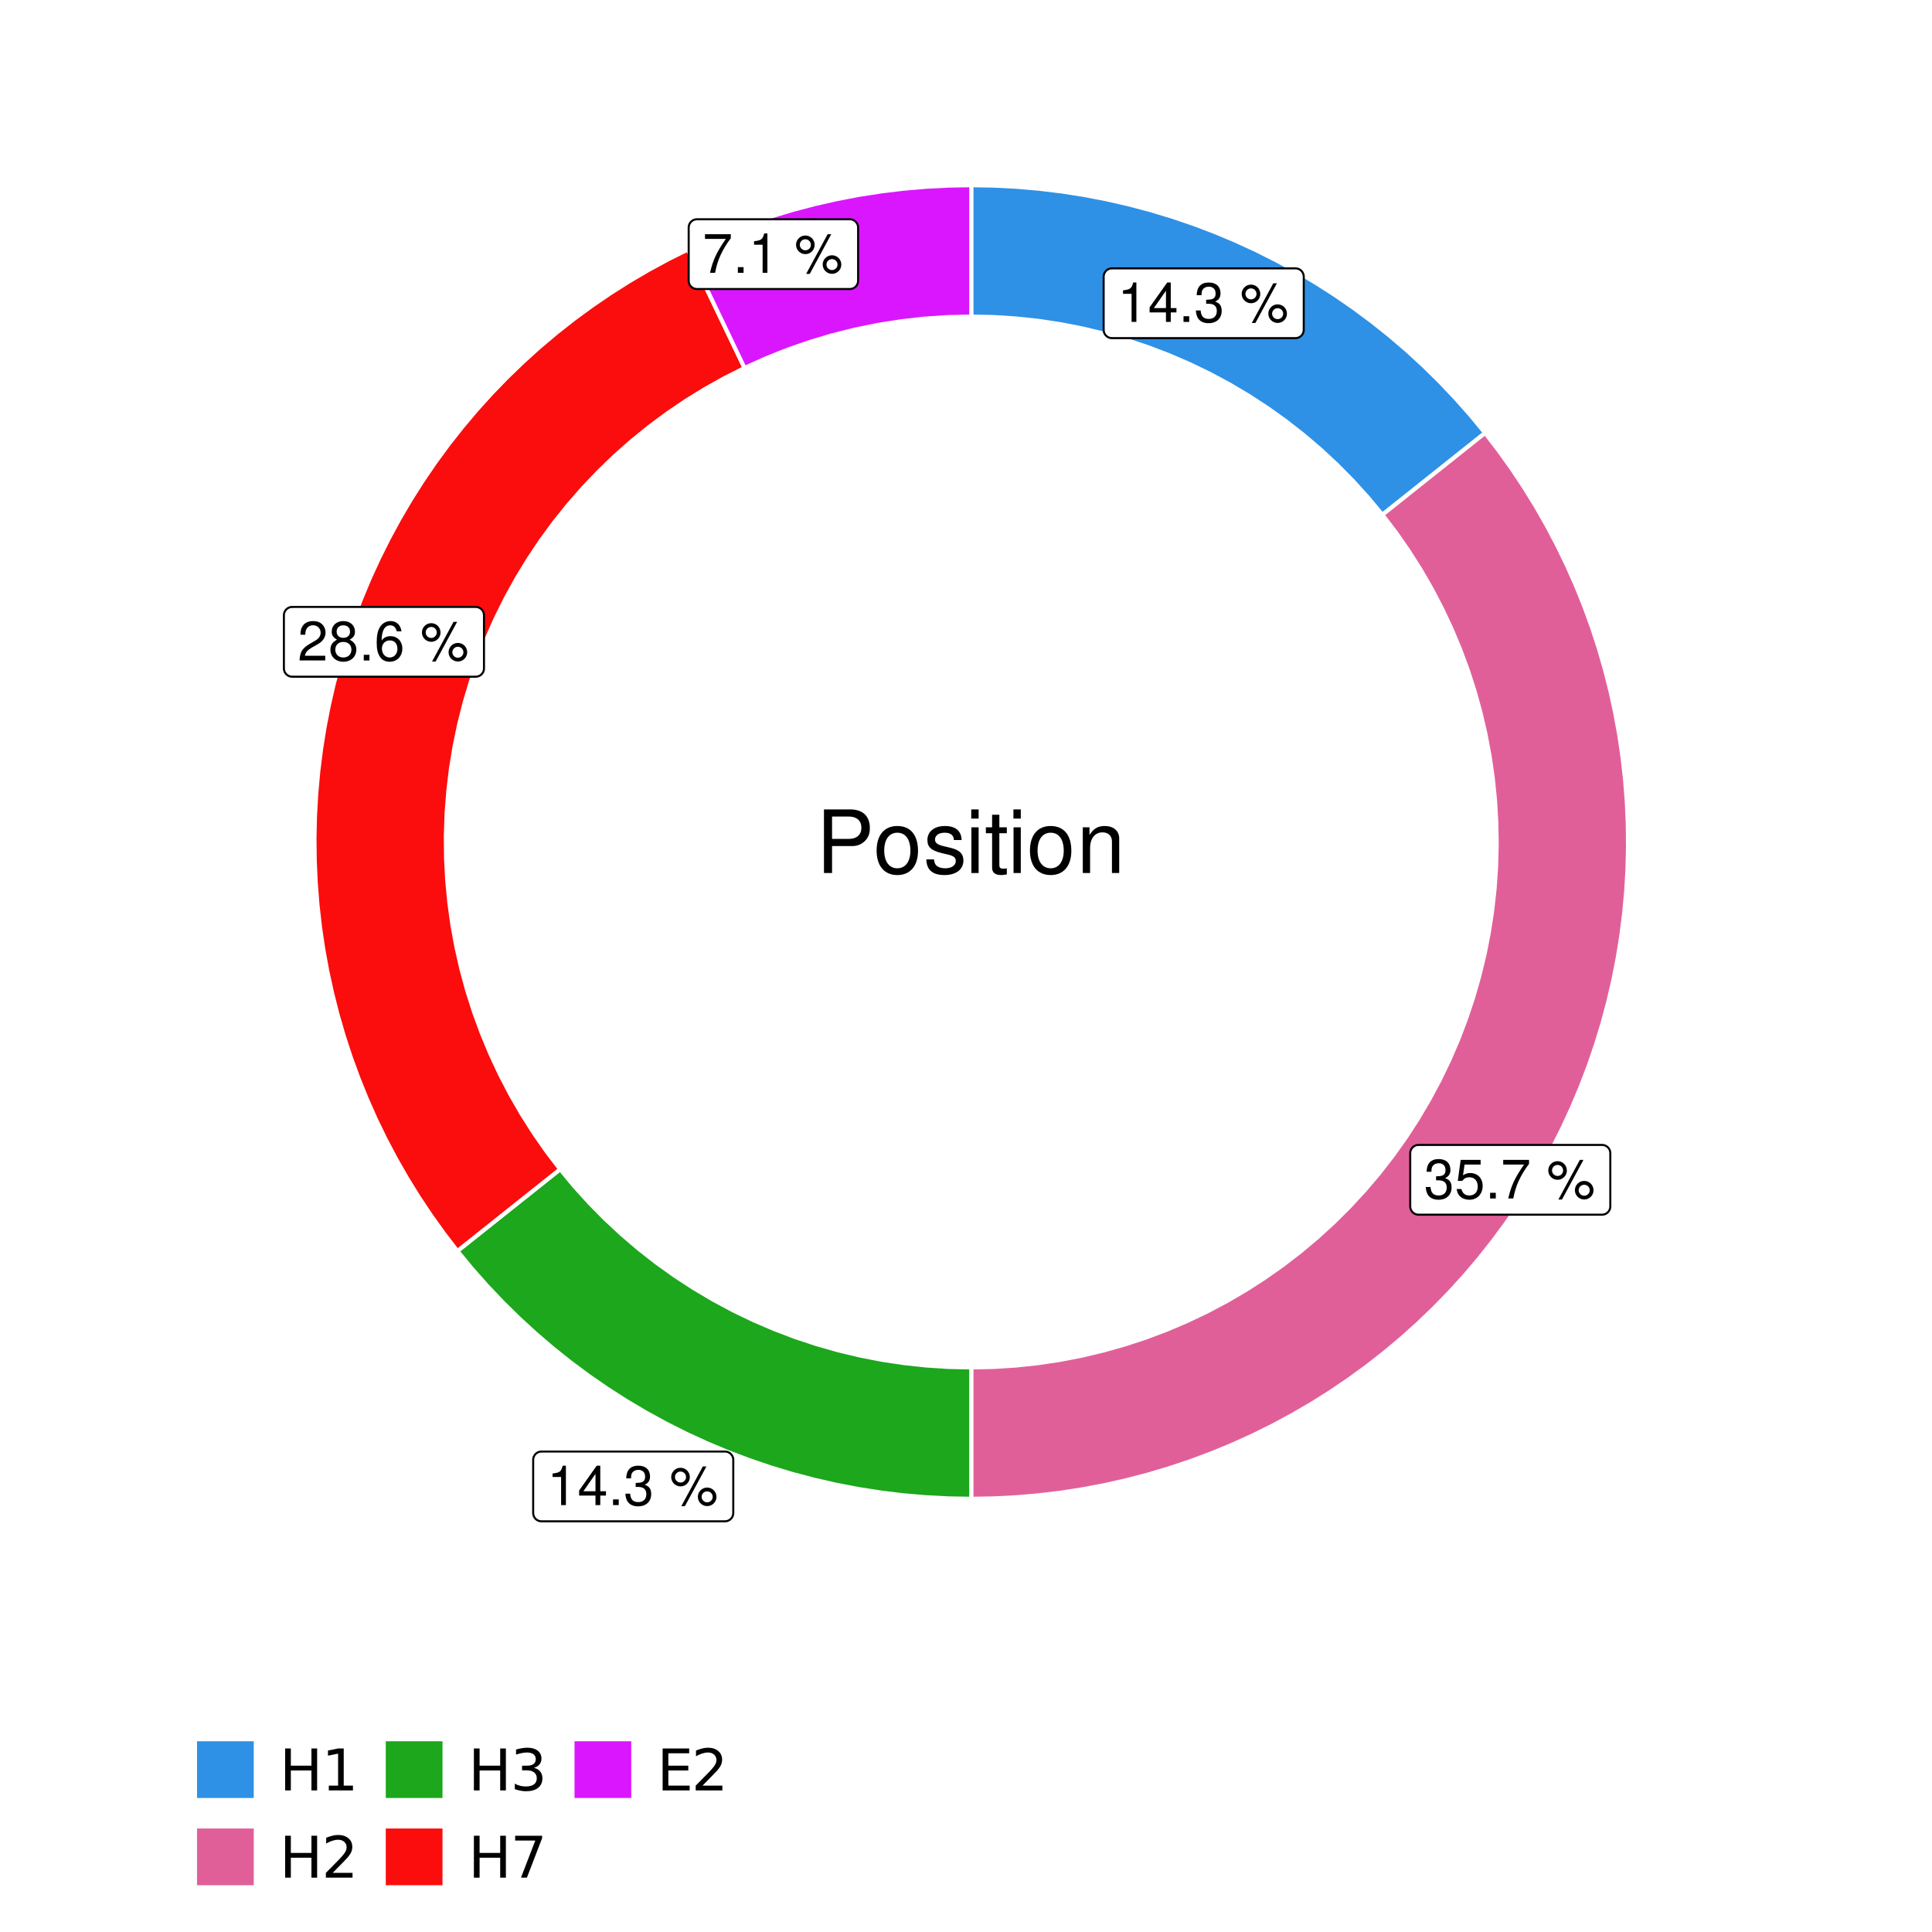 <?xml version="1.0" encoding="UTF-8"?>
<svg xmlns="http://www.w3.org/2000/svg" xmlns:xlink="http://www.w3.org/1999/xlink" width="504pt" height="504pt" viewBox="0 0 504 504" version="1.1">
<defs>
<g>
<symbol overflow="visible" id="glyph0-0">
<path style="stroke:none;" d=""/>
</symbol>
<symbol overflow="visible" id="glyph0-1">
<path style="stroke:none;" d="M 3.688 -7.328 L 3.688 0 L 4.938 0 L 4.938 -10.281 L 4.109 -10.281 C 3.672 -8.703 3.391 -8.484 1.453 -8.234 L 1.453 -7.328 Z M 3.688 -7.328 "/>
</symbol>
<symbol overflow="visible" id="glyph0-2">
<path style="stroke:none;" d="M 4.656 -2.484 L 4.656 0 L 5.906 0 L 5.906 -2.484 L 7.391 -2.484 L 7.391 -3.609 L 5.906 -3.609 L 5.906 -10.281 L 4.984 -10.281 L 0.391 -3.812 L 0.391 -2.484 Z M 4.656 -3.609 L 1.5 -3.609 L 4.656 -8.141 Z M 4.656 -3.609 "/>
</symbol>
<symbol overflow="visible" id="glyph0-3">
<path style="stroke:none;" d="M 2.719 -1.484 L 1.234 -1.484 L 1.234 0 L 2.719 0 Z M 2.719 -1.484 "/>
</symbol>
<symbol overflow="visible" id="glyph0-4">
<path style="stroke:none;" d="M 3.141 -4.734 L 3.828 -4.734 C 5.188 -4.734 5.922 -4.094 5.922 -2.859 C 5.922 -1.562 5.141 -0.781 3.844 -0.781 C 2.453 -0.781 1.797 -1.484 1.703 -2.984 L 0.453 -2.984 C 0.516 -2.156 0.656 -1.625 0.891 -1.172 C 1.422 -0.172 2.406 0.328 3.781 0.328 C 5.859 0.328 7.188 -0.922 7.188 -2.875 C 7.188 -4.188 6.703 -4.891 5.484 -5.312 C 6.422 -5.703 6.891 -6.406 6.891 -7.453 C 6.891 -9.219 5.75 -10.281 3.828 -10.281 C 1.797 -10.281 0.719 -9.141 0.672 -6.969 L 1.922 -6.969 C 1.938 -7.594 1.984 -7.953 2.141 -8.266 C 2.438 -8.844 3.062 -9.188 3.844 -9.188 C 4.953 -9.188 5.609 -8.516 5.609 -7.406 C 5.609 -6.688 5.359 -6.234 4.812 -6 C 4.469 -5.859 4.016 -5.797 3.141 -5.781 Z M 3.141 -4.734 "/>
</symbol>
<symbol overflow="visible" id="glyph0-5">
<path style="stroke:none;" d=""/>
</symbol>
<symbol overflow="visible" id="glyph0-6">
<path style="stroke:none;" d="M 2.828 -9.734 C 1.5 -9.734 0.406 -8.641 0.406 -7.312 C 0.406 -5.969 1.5 -4.875 2.844 -4.875 C 4.172 -4.875 5.266 -5.969 5.266 -7.281 C 5.266 -8.656 4.188 -9.734 2.828 -9.734 Z M 2.828 -8.75 C 3.641 -8.75 4.281 -8.109 4.281 -7.297 C 4.281 -6.516 3.625 -5.875 2.844 -5.875 C 2.047 -5.875 1.391 -6.516 1.391 -7.312 C 1.391 -8.109 2.031 -8.75 2.828 -8.75 Z M 8.656 -10.078 L 3.047 0.281 L 3.984 0.281 L 9.594 -10.078 Z M 9.781 -4.578 C 8.453 -4.578 7.359 -3.5 7.359 -2.156 C 7.359 -0.812 8.453 0.266 9.797 0.266 C 11.125 0.266 12.219 -0.812 12.219 -2.141 C 12.219 -3.5 11.141 -4.578 9.781 -4.578 Z M 9.781 -3.578 C 10.594 -3.578 11.234 -2.938 11.234 -2.141 C 11.234 -1.359 10.578 -0.719 9.797 -0.719 C 8.984 -0.719 8.344 -1.359 8.344 -2.156 C 8.344 -2.938 8.984 -3.578 9.781 -3.578 Z M 9.781 -3.578 "/>
</symbol>
<symbol overflow="visible" id="glyph0-7">
<path style="stroke:none;" d="M 6.766 -10.078 L 1.562 -10.078 L 0.812 -4.594 L 1.969 -4.594 C 2.547 -5.297 3.031 -5.531 3.828 -5.531 C 5.172 -5.531 6.016 -4.609 6.016 -3.109 C 6.016 -1.656 5.172 -0.781 3.812 -0.781 C 2.719 -0.781 2.047 -1.344 1.75 -2.469 L 0.5 -2.469 C 0.672 -1.656 0.812 -1.25 1.109 -0.875 C 1.672 -0.109 2.703 0.328 3.844 0.328 C 5.875 0.328 7.297 -1.156 7.297 -3.281 C 7.297 -5.281 5.969 -6.641 4.031 -6.641 C 3.328 -6.641 2.766 -6.453 2.172 -6.031 L 2.578 -8.844 L 6.766 -8.844 Z M 6.766 -10.078 "/>
</symbol>
<symbol overflow="visible" id="glyph0-8">
<path style="stroke:none;" d="M 7.391 -10.078 L 0.656 -10.078 L 0.656 -8.844 L 6.094 -8.844 C 3.703 -5.422 2.719 -3.312 1.969 0 L 3.297 0 C 3.859 -3.234 5.125 -6 7.391 -9.031 Z M 7.391 -10.078 "/>
</symbol>
<symbol overflow="visible" id="glyph0-9">
<path style="stroke:none;" d="M 7.188 -1.234 L 1.891 -1.234 C 2.016 -2.094 2.469 -2.625 3.719 -3.391 L 5.141 -4.188 C 6.547 -4.969 7.266 -6.016 7.266 -7.281 C 7.266 -8.141 6.922 -8.922 6.328 -9.484 C 5.734 -10.031 4.984 -10.281 4.031 -10.281 C 2.766 -10.281 1.812 -9.828 1.25 -8.938 C 0.891 -8.406 0.734 -7.766 0.719 -6.719 L 1.969 -6.719 C 2 -7.422 2.094 -7.828 2.266 -8.172 C 2.594 -8.797 3.234 -9.188 4 -9.188 C 5.141 -9.188 5.984 -8.359 5.984 -7.25 C 5.984 -6.422 5.516 -5.719 4.625 -5.203 L 3.312 -4.438 C 1.203 -3.234 0.594 -2.266 0.484 -0.016 L 7.188 -0.016 Z M 7.188 -1.234 "/>
</symbol>
<symbol overflow="visible" id="glyph0-10">
<path style="stroke:none;" d="M 5.562 -5.422 C 6.609 -6.062 6.938 -6.562 6.938 -7.531 C 6.938 -9.156 5.703 -10.281 3.906 -10.281 C 2.141 -10.281 0.875 -9.156 0.875 -7.547 C 0.875 -6.562 1.203 -6.078 2.25 -5.422 C 1.094 -4.828 0.531 -4 0.531 -2.859 C 0.531 -0.984 1.906 0.328 3.906 0.328 C 5.906 0.328 7.297 -0.984 7.297 -2.859 C 7.297 -4 6.719 -4.828 5.562 -5.422 Z M 3.906 -9.172 C 4.984 -9.172 5.656 -8.531 5.656 -7.5 C 5.656 -6.547 4.969 -5.906 3.906 -5.906 C 2.844 -5.906 2.156 -6.547 2.156 -7.531 C 2.156 -8.531 2.844 -9.172 3.906 -9.172 Z M 3.906 -4.844 C 5.156 -4.844 6.016 -4.031 6.016 -2.828 C 6.016 -1.594 5.172 -0.781 3.875 -0.781 C 2.656 -0.781 1.812 -1.625 1.812 -2.812 C 1.812 -4.031 2.641 -4.844 3.906 -4.844 Z M 3.906 -4.844 "/>
</symbol>
<symbol overflow="visible" id="glyph0-11">
<path style="stroke:none;" d="M 7.078 -7.609 C 6.844 -9.281 5.766 -10.281 4.219 -10.281 C 3.109 -10.281 2.125 -9.734 1.516 -8.812 C 0.875 -7.812 0.609 -6.562 0.609 -4.688 C 0.609 -2.953 0.859 -1.859 1.469 -0.953 C 2 -0.109 2.891 0.328 4 0.328 C 5.922 0.328 7.297 -1.109 7.297 -3.109 C 7.297 -5 6.016 -6.344 4.203 -6.344 C 3.219 -6.344 2.438 -5.969 1.891 -5.219 C 1.906 -7.766 2.703 -9.172 4.141 -9.172 C 5.016 -9.172 5.625 -8.609 5.828 -7.609 Z M 4.047 -5.234 C 5.266 -5.234 6.016 -4.375 6.016 -3.016 C 6.016 -1.719 5.156 -0.781 4.016 -0.781 C 2.844 -0.781 1.969 -1.766 1.969 -3.078 C 1.969 -4.344 2.812 -5.234 4.047 -5.234 Z M 4.047 -5.234 "/>
</symbol>
<symbol overflow="visible" id="glyph1-0">
<path style="stroke:none;" d=""/>
</symbol>
<symbol overflow="visible" id="glyph1-1">
<path style="stroke:none;" d="M 4.188 -7.031 L 9.406 -7.031 C 10.703 -7.031 11.719 -7.422 12.609 -8.219 C 13.609 -9.125 14.047 -10.203 14.047 -11.719 C 14.047 -14.844 12.203 -16.594 8.922 -16.594 L 2.078 -16.594 L 2.078 0 L 4.188 0 Z M 4.188 -8.906 L 4.188 -14.734 L 8.609 -14.734 C 10.625 -14.734 11.844 -13.641 11.844 -11.812 C 11.844 -10 10.625 -8.906 8.609 -8.906 Z M 4.188 -8.906 "/>
</symbol>
<symbol overflow="visible" id="glyph1-2">
<path style="stroke:none;" d="M 6.188 -12.266 C 2.828 -12.266 0.812 -9.875 0.812 -5.875 C 0.812 -1.844 2.828 0.531 6.219 0.531 C 9.578 0.531 11.609 -1.859 11.609 -5.781 C 11.609 -9.922 9.656 -12.266 6.188 -12.266 Z M 6.219 -10.516 C 8.359 -10.516 9.625 -8.766 9.625 -5.812 C 9.625 -2.984 8.312 -1.234 6.219 -1.234 C 4.094 -1.234 2.797 -2.984 2.797 -5.875 C 2.797 -8.766 4.094 -10.516 6.219 -10.516 Z M 6.219 -10.516 "/>
</symbol>
<symbol overflow="visible" id="glyph1-3">
<path style="stroke:none;" d="M 9.969 -8.609 C 9.953 -10.953 8.406 -12.266 5.641 -12.266 C 2.875 -12.266 1.062 -10.844 1.062 -8.625 C 1.062 -6.766 2.031 -5.875 4.844 -5.188 L 6.625 -4.766 C 7.938 -4.438 8.469 -3.969 8.469 -3.125 C 8.469 -1.984 7.359 -1.234 5.688 -1.234 C 4.672 -1.234 3.797 -1.531 3.328 -2.031 C 3.031 -2.375 2.891 -2.703 2.781 -3.547 L 0.781 -3.547 C 0.859 -0.797 2.406 0.531 5.531 0.531 C 8.531 0.531 10.453 -0.953 10.453 -3.25 C 10.453 -5.031 9.453 -6.016 7.078 -6.578 L 5.266 -7.016 C 3.703 -7.375 3.047 -7.875 3.047 -8.719 C 3.047 -9.828 4.031 -10.516 5.578 -10.516 C 7.109 -10.516 7.922 -9.859 7.969 -8.609 Z M 9.969 -8.609 "/>
</symbol>
<symbol overflow="visible" id="glyph1-4">
<path style="stroke:none;" d="M 3.422 -11.922 L 1.531 -11.922 L 1.531 0 L 3.422 0 Z M 3.422 -16.594 L 1.5 -16.594 L 1.5 -14.203 L 3.422 -14.203 Z M 3.422 -16.594 "/>
</symbol>
<symbol overflow="visible" id="glyph1-5">
<path style="stroke:none;" d="M 5.781 -11.922 L 3.828 -11.922 L 3.828 -15.203 L 1.938 -15.203 L 1.938 -11.922 L 0.312 -11.922 L 0.312 -10.375 L 1.938 -10.375 L 1.938 -1.359 C 1.938 -0.141 2.75 0.531 4.234 0.531 C 4.734 0.531 5.141 0.484 5.781 0.359 L 5.781 -1.234 C 5.516 -1.156 5.266 -1.141 4.875 -1.141 C 4.047 -1.141 3.828 -1.359 3.828 -2.203 L 3.828 -10.375 L 5.781 -10.375 Z M 5.781 -11.922 "/>
</symbol>
<symbol overflow="visible" id="glyph1-6">
<path style="stroke:none;" d="M 1.594 -11.922 L 1.594 0 L 3.5 0 L 3.5 -6.578 C 3.5 -9.016 4.781 -10.609 6.734 -10.609 C 8.234 -10.609 9.203 -9.703 9.203 -8.266 L 9.203 0 L 11.094 0 L 11.094 -9.016 C 11.094 -11 9.609 -12.266 7.312 -12.266 C 5.531 -12.266 4.391 -11.594 3.344 -9.922 L 3.344 -11.922 Z M 1.594 -11.922 "/>
</symbol>
<symbol overflow="visible" id="glyph2-0">
<path style="stroke:none;" d="M 0.75 2.656 L 0.75 -10.578 L 8.25 -10.578 L 8.25 2.656 Z M 1.594 1.812 L 7.406 1.812 L 7.406 -9.734 L 1.594 -9.734 Z M 1.594 1.812 "/>
</symbol>
<symbol overflow="visible" id="glyph2-1">
<path style="stroke:none;" d="M 1.469 -10.938 L 2.953 -10.938 L 2.953 -6.453 L 8.328 -6.453 L 8.328 -10.938 L 9.812 -10.938 L 9.812 0 L 8.328 0 L 8.328 -5.203 L 2.953 -5.203 L 2.953 0 L 1.469 0 Z M 1.469 -10.938 "/>
</symbol>
<symbol overflow="visible" id="glyph2-2">
<path style="stroke:none;" d="M 1.859 -1.25 L 4.281 -1.25 L 4.281 -9.594 L 1.641 -9.062 L 1.641 -10.406 L 4.266 -10.938 L 5.75 -10.938 L 5.75 -1.25 L 8.156 -1.25 L 8.156 0 L 1.859 0 Z M 1.859 -1.25 "/>
</symbol>
<symbol overflow="visible" id="glyph2-3">
<path style="stroke:none;" d="M 2.875 -1.25 L 8.047 -1.25 L 8.047 0 L 1.094 0 L 1.094 -1.25 C 1.656 -1.82 2.422 -2.598 3.391 -3.578 C 4.359 -4.555 4.969 -5.191 5.219 -5.484 C 5.695 -6.016 6.031 -6.461 6.219 -6.828 C 6.406 -7.203 6.5 -7.566 6.5 -7.922 C 6.5 -8.504 6.297 -8.977 5.891 -9.344 C 5.484 -9.707 4.953 -9.891 4.297 -9.891 C 3.828 -9.891 3.332 -9.805 2.812 -9.641 C 2.301 -9.484 1.754 -9.238 1.172 -8.906 L 1.172 -10.406 C 1.766 -10.645 2.32 -10.828 2.844 -10.953 C 3.363 -11.078 3.836 -11.141 4.266 -11.141 C 5.398 -11.141 6.301 -10.852 6.969 -10.281 C 7.645 -9.719 7.984 -8.961 7.984 -8.016 C 7.984 -7.566 7.898 -7.141 7.734 -6.734 C 7.566 -6.328 7.258 -5.852 6.812 -5.312 C 6.688 -5.164 6.297 -4.754 5.641 -4.078 C 4.992 -3.398 4.07 -2.457 2.875 -1.25 Z M 2.875 -1.25 "/>
</symbol>
<symbol overflow="visible" id="glyph2-4">
<path style="stroke:none;" d="M 6.094 -5.891 C 6.801 -5.742 7.352 -5.43 7.75 -4.953 C 8.145 -4.473 8.344 -3.879 8.344 -3.172 C 8.344 -2.098 7.969 -1.266 7.219 -0.672 C 6.477 -0.078 5.426 0.219 4.062 0.219 C 3.602 0.219 3.129 0.172 2.641 0.078 C 2.16 -0.016 1.66 -0.148 1.141 -0.328 L 1.141 -1.766 C 1.555 -1.523 2.004 -1.344 2.484 -1.219 C 2.973 -1.094 3.484 -1.031 4.016 -1.031 C 4.941 -1.031 5.648 -1.211 6.141 -1.578 C 6.629 -1.941 6.875 -2.473 6.875 -3.172 C 6.875 -3.816 6.645 -4.32 6.188 -4.688 C 5.738 -5.051 5.113 -5.234 4.312 -5.234 L 3.031 -5.234 L 3.031 -6.453 L 4.359 -6.453 C 5.086 -6.453 5.645 -6.598 6.031 -6.891 C 6.414 -7.18 6.609 -7.598 6.609 -8.141 C 6.609 -8.703 6.41 -9.133 6.016 -9.438 C 5.617 -9.738 5.051 -9.891 4.312 -9.891 C 3.906 -9.891 3.469 -9.844 3 -9.75 C 2.539 -9.664 2.031 -9.531 1.469 -9.344 L 1.469 -10.672 C 2.031 -10.828 2.555 -10.941 3.047 -11.016 C 3.535 -11.098 4 -11.141 4.438 -11.141 C 5.562 -11.141 6.453 -10.883 7.109 -10.375 C 7.766 -9.863 8.094 -9.172 8.094 -8.297 C 8.094 -7.691 7.914 -7.18 7.562 -6.766 C 7.219 -6.348 6.727 -6.055 6.094 -5.891 Z M 6.094 -5.891 "/>
</symbol>
<symbol overflow="visible" id="glyph2-5">
<path style="stroke:none;" d="M 1.234 -10.938 L 8.266 -10.938 L 8.266 -10.312 L 4.297 0 L 2.75 0 L 6.484 -9.688 L 1.234 -9.688 Z M 1.234 -10.938 "/>
</symbol>
<symbol overflow="visible" id="glyph2-6">
<path style="stroke:none;" d="M 1.469 -10.938 L 8.391 -10.938 L 8.391 -9.688 L 2.953 -9.688 L 2.953 -6.453 L 8.156 -6.453 L 8.156 -5.203 L 2.953 -5.203 L 2.953 -1.25 L 8.516 -1.25 L 8.516 0 L 1.469 0 Z M 1.469 -10.938 "/>
</symbol>
</g>
<clipPath id="clip1">
  <path d="M 30.98 0 L 473.023 0 L 473.023 504 L 30.98 504 Z M 30.98 0 "/>
</clipPath>
<clipPath id="clip2">
  <path d="M 39.199 5.48 L 467.543 5.48 L 467.543 433.824 L 39.199 433.824 Z M 39.199 5.48 "/>
</clipPath>
</defs>
<g id="surface4">
<rect x="0" y="0" width="504" height="504" style="fill:rgb(100%,100%,100%);fill-opacity:1;stroke:none;"/>
<g clip-path="url(#clip1)" clip-rule="nonzero">
<path style="fill-rule:nonzero;fill:rgb(100%,100%,100%);fill-opacity:1;stroke-width:1.067;stroke-linecap:round;stroke-linejoin:round;stroke:rgb(100%,100%,100%);stroke-opacity:1;stroke-miterlimit:10;" d="M 30.98 504 L 473.023 504 L 473.023 0 L 30.98 0 Z M 30.98 504 "/>
</g>
<g clip-path="url(#clip2)" clip-rule="nonzero">
<path style=" stroke:none;fill-rule:nonzero;fill:rgb(100%,100%,100%);fill-opacity:1;" d="M 39.199 433.824 L 467.543 433.824 L 467.543 5.48 L 39.199 5.48 Z M 39.199 433.824 "/>
</g>
<path style="fill-rule:nonzero;fill:rgb(18.039%,56.863%,89.804%);fill-opacity:1;stroke-width:1.067;stroke-linecap:butt;stroke-linejoin:miter;stroke:rgb(100%,100%,100%);stroke-opacity:1;stroke-miterlimit:10;" d="M 360.613 134.285 L 365.973 130.02 L 382.062 117.211 L 387.422 112.945 L 383.656 108.375 L 379.734 103.941 L 375.66 99.645 L 371.441 95.492 L 367.082 91.484 L 362.586 87.633 L 357.957 83.938 L 353.207 80.406 L 348.336 77.039 L 343.352 73.844 L 338.262 70.82 L 333.066 67.977 L 327.781 65.316 L 322.402 62.836 L 316.945 60.543 L 311.41 58.441 L 305.805 56.535 L 300.137 54.82 L 294.414 53.301 L 288.641 51.984 L 282.828 50.863 L 276.98 49.949 L 271.102 49.234 L 265.203 48.723 L 259.289 48.418 L 253.371 48.312 L 253.371 82.582 L 259.234 82.707 L 265.086 83.082 L 270.914 83.707 L 276.715 84.582 L 282.469 85.707 L 288.172 87.074 L 293.812 88.684 L 299.375 90.531 L 304.855 92.617 L 310.242 94.938 L 315.523 97.484 L 320.695 100.254 L 325.738 103.242 L 330.652 106.445 L 335.422 109.855 L 340.043 113.465 L 344.508 117.27 L 348.805 121.262 L 352.926 125.434 L 356.863 129.777 Z M 360.613 134.285 "/>
<path style="fill-rule:nonzero;fill:rgb(88.235%,37.255%,60%);fill-opacity:1;stroke-width:1.067;stroke-linecap:butt;stroke-linejoin:miter;stroke:rgb(100%,100%,100%);stroke-opacity:1;stroke-miterlimit:10;" d="M 253.371 356.723 L 253.371 390.988 L 259.191 390.891 L 265.008 390.594 L 270.809 390.098 L 276.59 389.41 L 282.344 388.52 L 288.066 387.438 L 293.75 386.164 L 299.383 384.695 L 304.965 383.035 L 310.488 381.188 L 315.941 379.156 L 321.328 376.938 L 326.633 374.535 L 331.852 371.957 L 336.98 369.203 L 342.016 366.273 L 346.945 363.18 L 351.77 359.914 L 356.48 356.492 L 361.07 352.91 L 365.535 349.172 L 369.871 345.285 L 374.074 341.254 L 378.137 337.082 L 382.055 332.777 L 385.824 328.336 L 389.441 323.773 L 392.898 319.09 L 396.199 314.293 L 399.332 309.383 L 402.297 304.371 L 405.09 299.262 L 407.707 294.062 L 410.145 288.773 L 412.402 283.406 L 414.477 277.965 L 416.367 272.457 L 418.066 266.891 L 419.578 261.266 L 420.895 255.594 L 422.02 249.879 L 422.949 244.133 L 423.684 238.355 L 424.223 232.559 L 424.562 226.746 L 424.703 220.922 L 424.648 215.102 L 424.395 209.285 L 423.941 203.477 L 423.293 197.691 L 422.449 191.93 L 421.41 186.203 L 420.176 180.512 L 418.75 174.863 L 417.133 169.27 L 415.328 163.734 L 413.332 158.266 L 411.156 152.863 L 408.793 147.543 L 406.254 142.301 L 403.539 137.152 L 400.648 132.098 L 397.586 127.145 L 394.359 122.297 L 390.973 117.562 L 387.422 112.945 L 382.062 117.211 L 365.973 130.02 L 360.613 134.285 L 364.129 138.898 L 367.445 143.66 L 370.559 148.555 L 373.461 153.574 L 376.148 158.715 L 378.617 163.965 L 380.863 169.312 L 382.879 174.754 L 384.66 180.273 L 386.211 185.863 L 387.52 191.512 L 388.59 197.215 L 389.418 202.957 L 390.004 208.727 L 390.344 214.52 L 390.438 220.316 L 390.289 226.117 L 389.891 231.902 L 389.25 237.668 L 388.367 243.402 L 387.242 249.094 L 385.875 254.73 L 384.273 260.305 L 382.434 265.809 L 380.367 271.227 L 378.07 276.555 L 375.551 281.777 L 372.812 286.891 L 369.863 291.887 L 366.703 296.75 L 363.336 301.477 L 359.777 306.055 L 356.027 310.48 L 352.09 314.742 L 347.98 318.836 L 343.699 322.75 L 339.254 326.477 L 334.66 330.016 L 329.918 333.355 L 325.039 336.492 L 320.031 339.422 L 314.902 342.133 L 309.664 344.629 L 304.328 346.898 L 298.898 348.941 L 293.387 350.75 L 287.805 352.324 L 282.16 353.664 L 276.465 354.762 L 270.727 355.617 L 264.957 356.23 L 259.168 356.598 Z M 253.371 356.723 "/>
<path style="fill-rule:nonzero;fill:rgb(10.98%,65.49%,10.98%);fill-opacity:1;stroke-width:1.067;stroke-linecap:butt;stroke-linejoin:miter;stroke:rgb(100%,100%,100%);stroke-opacity:1;stroke-miterlimit:10;" d="M 146.129 305.016 L 135.402 313.555 L 130.043 317.82 L 119.316 326.359 L 123.082 330.926 L 127.008 335.363 L 131.078 339.66 L 135.297 343.812 L 139.66 347.816 L 144.156 351.668 L 148.781 355.363 L 153.531 358.898 L 158.402 362.262 L 163.387 365.457 L 168.48 368.48 L 173.672 371.324 L 178.961 373.988 L 184.336 376.465 L 189.797 378.758 L 195.332 380.859 L 200.938 382.77 L 206.602 384.484 L 212.324 386 L 218.098 387.32 L 223.91 388.438 L 229.762 389.355 L 235.637 390.07 L 241.539 390.582 L 247.449 390.887 L 253.371 390.988 L 253.371 356.723 L 247.508 356.598 L 241.656 356.219 L 235.824 355.594 L 230.027 354.719 L 224.27 353.598 L 218.566 352.23 L 212.93 350.621 L 207.363 348.77 L 201.883 346.684 L 196.496 344.367 L 191.215 341.82 L 186.047 339.047 L 181 336.059 L 176.086 332.859 L 171.316 329.449 L 166.695 325.84 L 162.234 322.035 L 157.938 318.043 L 153.816 313.871 L 149.875 309.527 Z M 146.129 305.016 "/>
<path style="fill-rule:nonzero;fill:rgb(98.431%,5.098%,5.098%);fill-opacity:1;stroke-width:1.067;stroke-linecap:butt;stroke-linejoin:miter;stroke:rgb(100%,100%,100%);stroke-opacity:1;stroke-miterlimit:10;" d="M 194.23 95.996 L 188.316 83.629 L 185.359 77.449 L 179.445 65.082 L 174.246 67.676 L 169.141 70.445 L 164.133 73.387 L 159.227 76.496 L 154.426 79.77 L 149.742 83.203 L 145.176 86.797 L 140.734 90.539 L 136.422 94.434 L 132.246 98.469 L 128.207 102.645 L 124.312 106.953 L 120.566 111.395 L 116.973 115.957 L 113.535 120.641 L 110.258 125.438 L 107.148 130.344 L 104.203 135.352 L 101.434 140.457 L 98.836 145.652 L 96.414 150.934 L 94.176 156.293 L 92.121 161.727 L 90.25 167.227 L 88.566 172.785 L 87.07 178.402 L 85.77 184.062 L 84.66 189.762 L 83.742 195.5 L 83.023 201.266 L 82.496 207.051 L 82.168 212.848 L 82.035 218.656 L 82.102 224.465 L 82.363 230.27 L 82.82 236.059 L 83.473 241.832 L 84.324 247.578 L 85.367 253.293 L 86.605 258.969 L 88.031 264.598 L 89.652 270.176 L 91.457 275.699 L 93.453 281.156 L 95.629 286.539 L 97.984 291.848 L 100.523 297.074 L 103.234 302.211 L 106.121 307.254 L 109.176 312.195 L 112.395 317.031 L 115.777 321.754 L 119.316 326.359 L 130.043 317.82 L 135.402 313.555 L 146.129 305.016 L 142.574 300.352 L 139.223 295.539 L 136.082 290.586 L 133.156 285.504 L 130.449 280.305 L 127.969 274.992 L 125.715 269.574 L 123.695 264.07 L 121.914 258.484 L 120.375 252.824 L 119.078 247.105 L 118.027 241.336 L 117.223 235.527 L 116.668 229.691 L 116.363 223.836 L 116.309 217.969 L 116.508 212.109 L 116.957 206.262 L 117.652 200.441 L 118.598 194.652 L 119.793 188.91 L 121.227 183.227 L 122.906 177.605 L 124.824 172.066 L 126.977 166.609 L 129.363 161.254 L 131.973 156.004 L 134.809 150.867 L 137.859 145.859 L 141.121 140.988 L 144.586 136.258 L 148.254 131.68 L 152.113 127.266 L 156.156 123.02 L 160.379 118.949 L 164.773 115.062 L 169.328 111.371 L 174.035 107.875 L 178.887 104.582 L 183.879 101.504 L 188.996 98.637 Z M 194.23 95.996 "/>
<path style="fill-rule:nonzero;fill:rgb(85.49%,8.627%,100%);fill-opacity:1;stroke-width:1.067;stroke-linecap:butt;stroke-linejoin:miter;stroke:rgb(100%,100%,100%);stroke-opacity:1;stroke-miterlimit:10;" d="M 253.371 82.582 L 253.371 48.312 L 247.492 48.414 L 241.621 48.719 L 235.762 49.223 L 229.926 49.926 L 224.117 50.828 L 218.34 51.934 L 212.605 53.234 L 206.922 54.73 L 201.289 56.422 L 195.723 58.305 L 190.219 60.375 L 184.793 62.637 L 179.445 65.082 L 185.359 77.449 L 188.316 83.629 L 194.23 95.996 L 199.805 93.48 L 205.484 91.219 L 211.258 89.211 L 217.117 87.461 L 223.051 85.977 L 229.039 84.758 L 235.082 83.809 L 241.156 83.125 L 247.258 82.719 Z M 253.371 82.582 "/>
<path style="fill-rule:nonzero;fill:rgb(100%,100%,100%);fill-opacity:1;stroke-width:0.533;stroke-linecap:round;stroke-linejoin:round;stroke:rgb(0%,0%,0%);stroke-opacity:1;stroke-miterlimit:10;" d="M 290.066 88.207 L 337.949 88.207 L 337.859 88.207 L 338.207 88.191 L 338.551 88.121 L 338.875 88 L 339.176 87.824 L 339.445 87.605 L 339.676 87.344 L 339.859 87.051 L 339.996 86.73 L 340.082 86.395 L 340.109 86.047 L 340.109 72.168 L 340.082 71.82 L 339.996 71.484 L 339.859 71.164 L 339.676 70.871 L 339.445 70.609 L 339.176 70.391 L 338.875 70.215 L 338.551 70.094 L 338.207 70.023 L 337.949 70.008 L 290.066 70.008 L 290.328 70.023 L 289.98 70.008 L 289.637 70.051 L 289.301 70.148 L 288.988 70.297 L 288.703 70.496 L 288.453 70.734 L 288.242 71.012 L 288.082 71.32 L 287.973 71.652 L 287.914 71.992 L 287.906 72.168 L 287.906 86.047 L 287.914 85.875 L 287.914 86.223 L 287.973 86.566 L 288.082 86.895 L 288.242 87.203 L 288.453 87.48 L 288.703 87.723 L 288.988 87.918 L 289.301 88.066 L 289.637 88.164 L 289.98 88.207 Z M 290.066 88.207 "/>
<g style="fill:rgb(0%,0%,0%);fill-opacity:1;">
  <use xlink:href="#glyph0-1" x="291.508" y="83.979"/>
  <use xlink:href="#glyph0-2" x="299.508" y="83.979"/>
  <use xlink:href="#glyph0-3" x="307.508" y="83.979"/>
  <use xlink:href="#glyph0-4" x="311.508" y="83.979"/>
  <use xlink:href="#glyph0-5" x="319.508" y="83.979"/>
  <use xlink:href="#glyph0-6" x="323.508" y="83.979"/>
</g>
<path style="fill-rule:nonzero;fill:rgb(100%,100%,100%);fill-opacity:1;stroke-width:0.533;stroke-linecap:round;stroke-linejoin:round;stroke:rgb(0%,0%,0%);stroke-opacity:1;stroke-miterlimit:10;" d="M 370.043 316.875 L 417.922 316.875 L 417.836 316.875 L 418.184 316.859 L 418.523 316.789 L 418.848 316.668 L 419.148 316.492 L 419.418 316.273 L 419.648 316.016 L 419.836 315.719 L 419.973 315.398 L 420.055 315.062 L 420.082 314.715 L 420.082 300.836 L 420.055 300.488 L 419.973 300.152 L 419.836 299.832 L 419.648 299.539 L 419.418 299.277 L 419.148 299.059 L 418.848 298.887 L 418.523 298.762 L 418.184 298.691 L 417.922 298.676 L 370.043 298.676 L 370.305 298.691 L 369.957 298.68 L 369.609 298.719 L 369.277 298.816 L 368.965 298.965 L 368.676 299.164 L 368.426 299.402 L 368.219 299.684 L 368.055 299.988 L 367.945 300.32 L 367.891 300.664 L 367.883 300.836 L 367.883 314.715 L 367.891 314.543 L 367.891 314.891 L 367.945 315.234 L 368.055 315.562 L 368.219 315.871 L 368.426 316.148 L 368.676 316.391 L 368.965 316.586 L 369.277 316.734 L 369.609 316.832 L 369.957 316.875 Z M 370.043 316.875 "/>
<g style="fill:rgb(0%,0%,0%);fill-opacity:1;">
  <use xlink:href="#glyph0-4" x="371.484" y="312.647"/>
  <use xlink:href="#glyph0-7" x="379.484" y="312.647"/>
  <use xlink:href="#glyph0-3" x="387.484" y="312.647"/>
  <use xlink:href="#glyph0-8" x="391.484" y="312.647"/>
  <use xlink:href="#glyph0-5" x="399.484" y="312.647"/>
  <use xlink:href="#glyph0-6" x="403.484" y="312.647"/>
</g>
<path style="fill-rule:nonzero;fill:rgb(100%,100%,100%);fill-opacity:1;stroke-width:0.533;stroke-linecap:round;stroke-linejoin:round;stroke:rgb(0%,0%,0%);stroke-opacity:1;stroke-miterlimit:10;" d="M 141.25 396.863 L 189.129 396.863 L 189.043 396.859 L 189.391 396.848 L 189.73 396.777 L 190.055 396.652 L 190.355 396.48 L 190.625 396.262 L 190.855 396 L 191.043 395.707 L 191.18 395.387 L 191.262 395.047 L 191.289 394.703 L 191.289 380.82 L 191.262 380.477 L 191.18 380.137 L 191.043 379.82 L 190.855 379.523 L 190.625 379.266 L 190.355 379.043 L 190.055 378.871 L 189.73 378.746 L 189.391 378.68 L 189.129 378.664 L 141.25 378.664 L 141.508 378.68 L 141.16 378.664 L 140.816 378.707 L 140.484 378.801 L 140.168 378.953 L 139.883 379.148 L 139.633 379.391 L 139.422 379.668 L 139.262 379.977 L 139.152 380.305 L 139.098 380.648 L 139.09 380.82 L 139.09 394.703 L 139.098 394.527 L 139.098 394.875 L 139.152 395.219 L 139.262 395.547 L 139.422 395.855 L 139.633 396.133 L 139.883 396.375 L 140.168 396.574 L 140.484 396.723 L 140.816 396.82 L 141.16 396.859 Z M 141.25 396.863 "/>
<g style="fill:rgb(0%,0%,0%);fill-opacity:1;">
  <use xlink:href="#glyph0-1" x="142.688" y="392.632"/>
  <use xlink:href="#glyph0-2" x="150.688" y="392.632"/>
  <use xlink:href="#glyph0-3" x="158.688" y="392.632"/>
  <use xlink:href="#glyph0-4" x="162.688" y="392.632"/>
  <use xlink:href="#glyph0-5" x="170.688" y="392.632"/>
  <use xlink:href="#glyph0-6" x="174.688" y="392.632"/>
</g>
<path style="fill-rule:nonzero;fill:rgb(100%,100%,100%);fill-opacity:1;stroke-width:0.533;stroke-linecap:round;stroke-linejoin:round;stroke:rgb(0%,0%,0%);stroke-opacity:1;stroke-miterlimit:10;" d="M 76.219 176.531 L 124.102 176.531 L 124.012 176.531 L 124.359 176.516 L 124.699 176.445 L 125.027 176.324 L 125.328 176.148 L 125.598 175.93 L 125.828 175.668 L 126.012 175.375 L 126.148 175.055 L 126.23 174.719 L 126.258 174.371 L 126.258 160.492 L 126.23 160.145 L 126.148 159.809 L 126.012 159.488 L 125.828 159.195 L 125.598 158.934 L 125.328 158.715 L 125.027 158.539 L 124.699 158.418 L 124.359 158.348 L 124.102 158.332 L 76.219 158.332 L 76.48 158.348 L 76.133 158.332 L 75.789 158.375 L 75.453 158.473 L 75.141 158.621 L 74.855 158.82 L 74.602 159.059 L 74.395 159.336 L 74.234 159.645 L 74.121 159.977 L 74.066 160.316 L 74.059 160.492 L 74.059 174.371 L 74.066 174.199 L 74.066 174.547 L 74.121 174.887 L 74.234 175.219 L 74.395 175.527 L 74.602 175.805 L 74.855 176.043 L 75.141 176.242 L 75.453 176.391 L 75.789 176.488 L 76.133 176.531 Z M 76.219 176.531 "/>
<g style="fill:rgb(0%,0%,0%);fill-opacity:1;">
  <use xlink:href="#glyph0-9" x="77.66" y="172.3"/>
  <use xlink:href="#glyph0-10" x="85.66" y="172.3"/>
  <use xlink:href="#glyph0-3" x="93.66" y="172.3"/>
  <use xlink:href="#glyph0-11" x="97.66" y="172.3"/>
  <use xlink:href="#glyph0-5" x="105.66" y="172.3"/>
  <use xlink:href="#glyph0-6" x="109.66" y="172.3"/>
</g>
<path style="fill-rule:nonzero;fill:rgb(100%,100%,100%);fill-opacity:1;stroke-width:0.533;stroke-linecap:round;stroke-linejoin:round;stroke:rgb(0%,0%,0%);stroke-opacity:1;stroke-miterlimit:10;" d="M 181.812 75.402 L 221.695 75.402 L 221.605 75.398 L 221.953 75.383 L 222.297 75.316 L 222.621 75.191 L 222.922 75.02 L 223.191 74.797 L 223.422 74.539 L 223.605 74.246 L 223.742 73.926 L 223.828 73.586 L 223.855 73.242 L 223.855 59.359 L 223.828 59.016 L 223.742 58.676 L 223.605 58.355 L 223.422 58.062 L 223.191 57.801 L 222.922 57.582 L 222.621 57.41 L 222.297 57.285 L 221.953 57.215 L 221.695 57.199 L 181.812 57.199 L 182.074 57.215 L 181.727 57.203 L 181.383 57.242 L 181.047 57.34 L 180.734 57.488 L 180.449 57.688 L 180.199 57.93 L 179.988 58.207 L 179.828 58.516 L 179.719 58.844 L 179.66 59.188 L 179.656 59.359 L 179.656 73.242 L 179.66 73.066 L 179.66 73.414 L 179.719 73.758 L 179.828 74.086 L 179.988 74.395 L 180.199 74.672 L 180.449 74.914 L 180.734 75.109 L 181.047 75.262 L 181.383 75.355 L 181.727 75.398 Z M 181.812 75.402 "/>
<g style="fill:rgb(0%,0%,0%);fill-opacity:1;">
  <use xlink:href="#glyph0-8" x="183.254" y="71.171"/>
  <use xlink:href="#glyph0-3" x="191.254" y="71.171"/>
  <use xlink:href="#glyph0-1" x="195.254" y="71.171"/>
  <use xlink:href="#glyph0-5" x="203.254" y="71.171"/>
  <use xlink:href="#glyph0-6" x="207.254" y="71.171"/>
</g>
<g style="fill:rgb(0%,0%,0%);fill-opacity:1;">
  <use xlink:href="#glyph1-1" x="212.871" y="227.746"/>
  <use xlink:href="#glyph1-2" x="227.871" y="227.746"/>
  <use xlink:href="#glyph1-3" x="240.871" y="227.746"/>
  <use xlink:href="#glyph1-4" x="251.871" y="227.746"/>
  <use xlink:href="#glyph1-5" x="256.871" y="227.746"/>
  <use xlink:href="#glyph1-4" x="262.871" y="227.746"/>
  <use xlink:href="#glyph1-2" x="267.871" y="227.746"/>
  <use xlink:href="#glyph1-6" x="280.871" y="227.746"/>
</g>
<path style=" stroke:none;fill-rule:nonzero;fill:rgb(100%,100%,100%);fill-opacity:1;" d="M 39.199 498.52 L 195.875 498.52 L 195.875 447.52 L 39.199 447.52 Z M 39.199 498.52 "/>
<path style=" stroke:none;fill-rule:nonzero;fill:rgb(100%,100%,100%);fill-opacity:1;" d="M 50.156 470.281 L 67.438 470.281 L 67.438 453 L 50.156 453 Z M 50.156 470.281 "/>
<path style="fill-rule:nonzero;fill:rgb(18.039%,56.863%,89.804%);fill-opacity:1;stroke-width:1.067;stroke-linecap:butt;stroke-linejoin:miter;stroke:rgb(100%,100%,100%);stroke-opacity:1;stroke-miterlimit:10;" d="M 50.867 469.574 L 66.73 469.574 L 66.73 453.711 L 50.867 453.711 Z M 50.867 469.574 "/>
<path style=" stroke:none;fill-rule:nonzero;fill:rgb(100%,100%,100%);fill-opacity:1;" d="M 50.156 493.043 L 67.438 493.043 L 67.438 475.762 L 50.156 475.762 Z M 50.156 493.043 "/>
<path style="fill-rule:nonzero;fill:rgb(88.235%,37.255%,60%);fill-opacity:1;stroke-width:1.067;stroke-linecap:butt;stroke-linejoin:miter;stroke:rgb(100%,100%,100%);stroke-opacity:1;stroke-miterlimit:10;" d="M 50.867 492.332 L 66.73 492.332 L 66.73 476.469 L 50.867 476.469 Z M 50.867 492.332 "/>
<path style=" stroke:none;fill-rule:nonzero;fill:rgb(100%,100%,100%);fill-opacity:1;" d="M 99.395 470.281 L 116.676 470.281 L 116.676 453 L 99.395 453 Z M 99.395 470.281 "/>
<path style="fill-rule:nonzero;fill:rgb(10.98%,65.49%,10.98%);fill-opacity:1;stroke-width:1.067;stroke-linecap:butt;stroke-linejoin:miter;stroke:rgb(100%,100%,100%);stroke-opacity:1;stroke-miterlimit:10;" d="M 100.105 469.574 L 115.969 469.574 L 115.969 453.711 L 100.105 453.711 Z M 100.105 469.574 "/>
<path style=" stroke:none;fill-rule:nonzero;fill:rgb(100%,100%,100%);fill-opacity:1;" d="M 99.395 493.043 L 116.676 493.043 L 116.676 475.762 L 99.395 475.762 Z M 99.395 493.043 "/>
<path style="fill-rule:nonzero;fill:rgb(98.431%,5.098%,5.098%);fill-opacity:1;stroke-width:1.067;stroke-linecap:butt;stroke-linejoin:miter;stroke:rgb(100%,100%,100%);stroke-opacity:1;stroke-miterlimit:10;" d="M 100.105 492.332 L 115.969 492.332 L 115.969 476.469 L 100.105 476.469 Z M 100.105 492.332 "/>
<path style=" stroke:none;fill-rule:nonzero;fill:rgb(100%,100%,100%);fill-opacity:1;" d="M 148.633 470.281 L 165.914 470.281 L 165.914 453 L 148.633 453 Z M 148.633 470.281 "/>
<path style="fill-rule:nonzero;fill:rgb(85.49%,8.627%,100%);fill-opacity:1;stroke-width:1.067;stroke-linecap:butt;stroke-linejoin:miter;stroke:rgb(100%,100%,100%);stroke-opacity:1;stroke-miterlimit:10;" d="M 149.344 469.574 L 165.207 469.574 L 165.207 453.711 L 149.344 453.711 Z M 149.344 469.574 "/>
<g style="fill:rgb(0%,0%,0%);fill-opacity:1;">
  <use xlink:href="#glyph2-1" x="72.918" y="467.064"/>
  <use xlink:href="#glyph2-2" x="83.918" y="467.064"/>
</g>
<g style="fill:rgb(0%,0%,0%);fill-opacity:1;">
  <use xlink:href="#glyph2-1" x="72.918" y="489.826"/>
  <use xlink:href="#glyph2-3" x="83.918" y="489.826"/>
</g>
<g style="fill:rgb(0%,0%,0%);fill-opacity:1;">
  <use xlink:href="#glyph2-1" x="122.156" y="467.064"/>
  <use xlink:href="#glyph2-4" x="133.156" y="467.064"/>
</g>
<g style="fill:rgb(0%,0%,0%);fill-opacity:1;">
  <use xlink:href="#glyph2-1" x="122.156" y="489.826"/>
  <use xlink:href="#glyph2-5" x="133.156" y="489.826"/>
</g>
<g style="fill:rgb(0%,0%,0%);fill-opacity:1;">
  <use xlink:href="#glyph2-6" x="171.395" y="467.064"/>
  <use xlink:href="#glyph2-3" x="180.395" y="467.064"/>
</g>
</g>
</svg>
